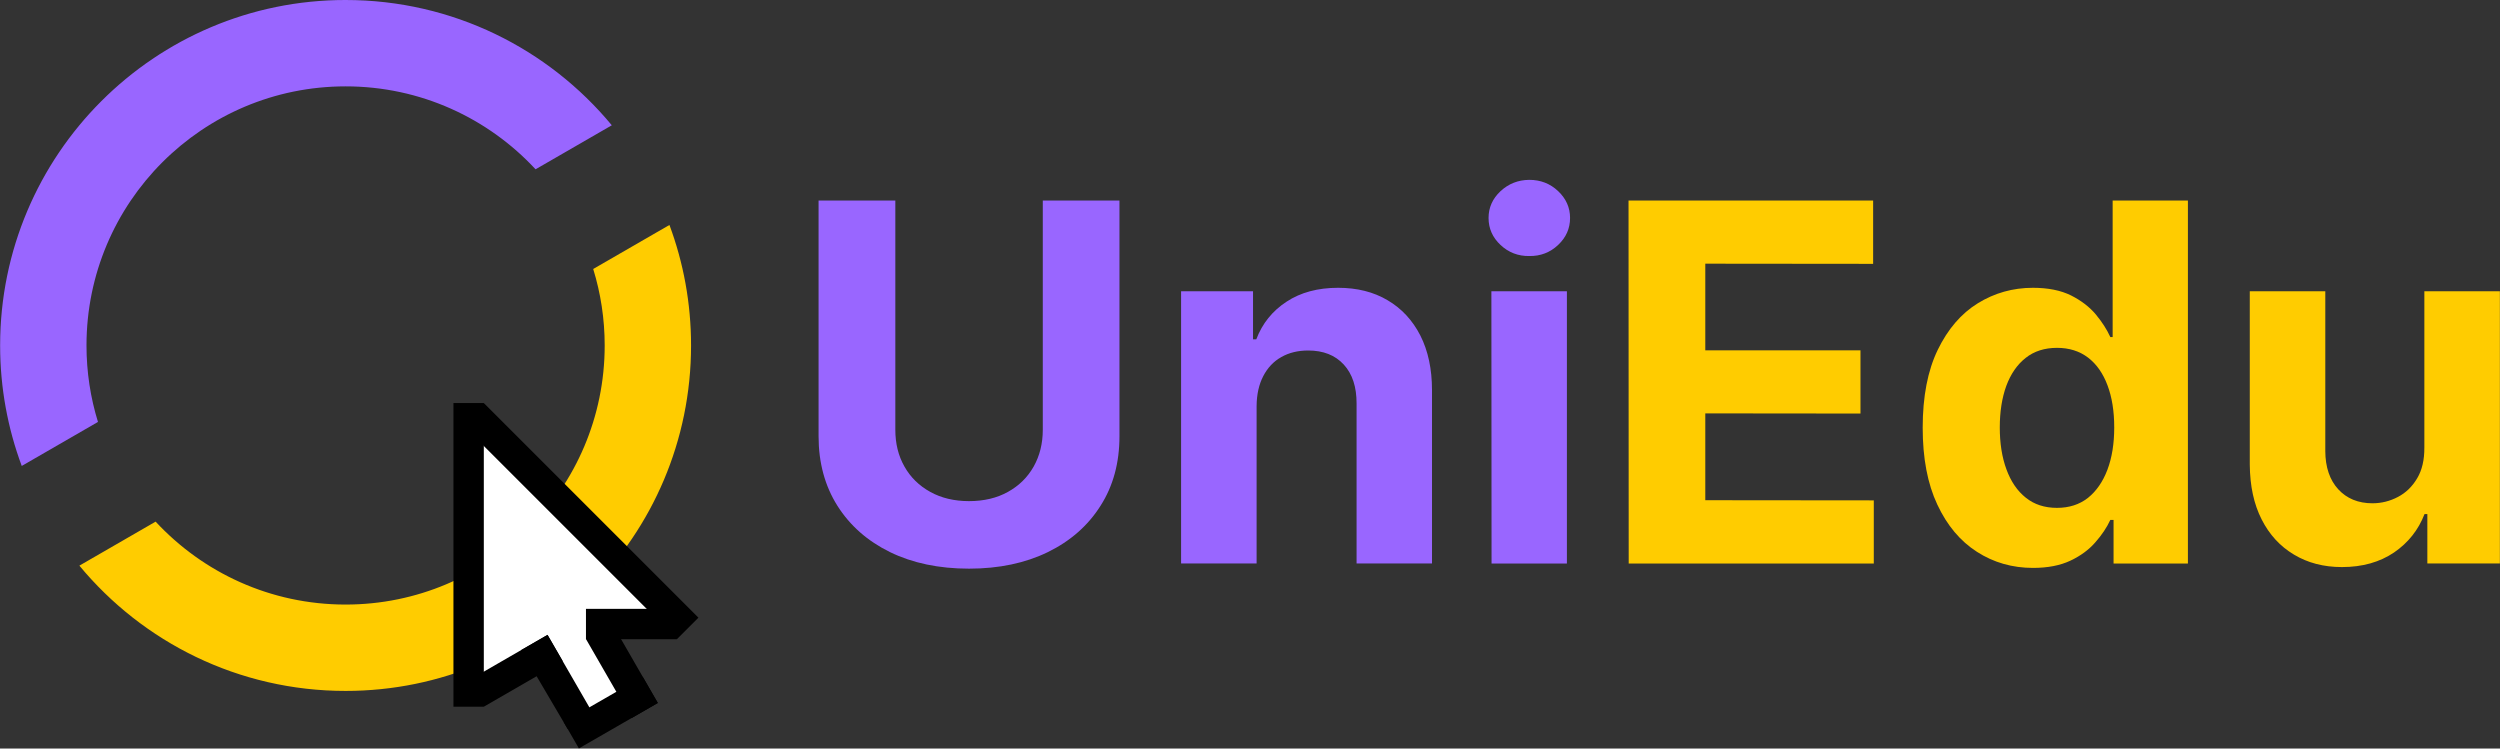 <?xml version="1.0" encoding="UTF-8"?>
<!DOCTYPE svg PUBLIC "-//W3C//DTD SVG 1.1//EN" "http://www.w3.org/Graphics/SVG/1.1/DTD/svg11.dtd">
<!-- Creator: CorelDRAW 2021 (64-Bit) -->
<svg xmlns="http://www.w3.org/2000/svg" xml:space="preserve" width="1002px" height="300px" version="1.1" style="shape-rendering:geometricPrecision; text-rendering:geometricPrecision; image-rendering:optimizeQuality; fill-rule:evenodd; clip-rule:evenodd"
viewBox="0 0 1002 299.999"
 xmlns:xlink="http://www.w3.org/1999/xlink"
 xmlns:xodm="http://www.corel.com/coreldraw/odm/2003">
 <rect x="0" y="0" width="1002" height="299.999" fill="#333333" stroke="none"/>
 <defs>
  <style type="text/css">
   <![CDATA[
    .fil3 {fill:black}
    .fil1 {fill:#9966FF}
    .fil0 {fill:#FFCC00}
    .fil2 {fill:white}
    .fil4 {fill:#9966FF;fill-rule:nonzero}
    .fil5 {fill:#FFCC00;fill-rule:nonzero}
   ]]>
  </style>
 </defs>
 <g id="Layer_x0020_1">
  <g id="_2102166877696">
   <g>
    <g>
     <path class="fil0" d="M268.313 90.169c5.597,15.036 8.662,31.306 8.662,48.293 0,76.47 -61.991,138.461 -138.462,138.461 -42.932,0 -81.301,-19.541 -106.697,-50.213l30.557 -17.642c18.965,20.442 46.056,33.239 76.14,33.239 57.353,0 103.847,-46.493 103.847,-103.845 0,-10.671 -1.611,-20.965 -4.601,-30.653l30.554 -17.64z"/>
     <path class="fil1" d="M138.513 0c42.933,0 81.3,19.541 106.697,50.213l-30.556 17.642c-18.965,-20.442 -46.056,-33.24 -76.141,-33.24 -57.352,0 -103.846,46.494 -103.846,103.847 0,10.67 1.612,20.963 4.601,30.652l-30.554 17.64c-5.597,-15.037 -8.662,-31.306 -8.662,-48.292 0,-76.471 61.991,-138.462 138.461,-138.462z"/>
    </g>
    <g>
     <rect class="fil2" transform="matrix(0.487 -0.237 0.281 0.41 211.986 255.128)" width="46.303" height="87.57"/>
     <polygon class="fil2" points="265.204,244.036 188.992,274.726 190.347,170.144 "/>
     <rect class="fil3" x="181.741" y="161.538" width="12.171" height="121.711"/>
     <polygon class="fil3" points="219.449,254.452 225.534,264.992 193.913,283.249 187.827,272.709 "/>
     <rect class="fil3" transform="matrix(0.43 -0.43 0.34 0.34 185.306 170.144)" width="20" height="253"/>
     <rect class="fil3" transform="matrix(-1.13368E-13 -0.609 0.144 -2.68599E-14 234.855 256.207)" width="20" height="253"/>
     <polygon class="fil3" points="237.705,286.073 227.504,292.159 208.908,260.537 219.449,254.452 "/>
     <rect class="fil3" transform="matrix(-0.527 0.304 -0.072 -0.125 263.653 281.743)" width="20" height="253"/>
     <rect class="fil3" transform="matrix(0.304 0.527 -0.125 0.072 257.567 271.203)" width="20" height="253"/>
    </g>
   </g>
   <path class="fil4" d="M417.948 80.383l30.733 0 0 94.466c0,10.6 -2.499,19.901 -7.566,27.834 -5.033,7.966 -12.067,14.166 -21.133,18.6 -9.034,4.4 -19.567,6.633 -31.6,6.633 -12.067,0 -22.634,-2.233 -31.667,-6.633 -9.033,-4.434 -16.067,-10.634 -21.1,-18.6 -5,-7.933 -7.533,-17.234 -7.533,-27.834l0 -94.466 30.766 0 0 91.833c0,5.567 1.2,10.467 3.667,14.8 2.433,4.3 5.867,7.667 10.333,10.134 4.434,2.466 9.634,3.699 15.534,3.699 5.966,0 11.166,-1.233 15.6,-3.699 4.433,-2.467 7.866,-5.834 10.3,-10.134 2.433,-4.333 3.666,-9.233 3.666,-14.8l0 -91.833z"/>
   <path id="_1" class="fil4" d="M503.648 162.783l0 63.067 -30.267 0 0 -109.101 28.834 0 0 19.267 1.3 0c2.4,-6.366 6.467,-11.4 12.133,-15.1 5.667,-3.733 12.567,-5.567 20.667,-5.567 7.567,0 14.167,1.634 19.8,4.967 5.633,3.3 10.033,8.033 13.167,14.167 3.1,6.133 4.666,13.433 4.666,21.9l0 69.467 -30.233 0 0 -64.067c0.033,-6.667 -1.667,-11.9 -5.133,-15.667 -3.467,-3.766 -8.2,-5.633 -14.267,-5.633 -4.067,0 -7.667,0.866 -10.767,2.633 -3.1,1.733 -5.5,4.3 -7.233,7.634 -1.734,3.333 -2.633,7.333 -2.667,12.033z"/>
   <path id="_2" class="fil4" d="M597.815 225.85l-0.067 -109.101 30.267 0 0 109.101 -30.2 0zm15.134 -123.234c-4.5,0.067 -8.334,-1.433 -11.534,-4.433 -3.2,-3 -4.8,-6.6 -4.8,-10.834 0,-4.166 1.6,-7.733 4.8,-10.733 3.2,-2.967 7.034,-4.5 11.534,-4.533 4.499,0 8.366,1.5 11.533,4.5 3.2,3.033 4.8,6.6 4.8,10.766 0,4.234 -1.6,7.834 -4.8,10.834 -3.167,3 -7.034,4.5 -11.533,4.433z"/>
   <polygon id="_3" class="fil5" points="652.782,225.85 652.715,80.383 750.749,80.383 750.749,105.749 683.482,105.683 683.482,140.416 745.682,140.416 745.682,165.749 683.482,165.683 683.482,200.483 751.015,200.549 751.015,225.85 "/>
   <path id="_4" class="fil5" d="M814.849 227.616c-8.267,0 -15.767,-2.133 -22.467,-6.433 -6.7,-4.267 -12,-10.6 -15.9,-18.934 -3.933,-8.366 -5.867,-18.633 -5.867,-30.799 0,-12.5 2,-22.901 6.034,-31.234 4.033,-8.3 9.366,-14.533 16.066,-18.667 6.7,-4.133 14.067,-6.2 22.067,-6.2 6.1,0 11.2,1.034 15.3,3.067 4.1,2.067 7.433,4.633 9.967,7.667 2.533,3.067 4.433,6.066 5.767,9l0.933 0 0 -54.7 30.166 0 0 145.467 -29.8 0 0 -17.467 -1.299 0c-1.401,3.033 -3.401,6.033 -6.001,8.966 -2.566,2.967 -5.9,5.434 -10,7.367 -4.1,1.934 -9.1,2.9 -14.966,2.9zm9.6 -24.066c4.866,0 9,-1.334 12.4,-4 3.366,-2.7 5.966,-6.434 7.8,-11.267 1.833,-4.833 2.733,-10.5 2.733,-16.967 0,-6.5 -0.9,-12.133 -2.7,-16.9 -1.8,-4.8 -4.4,-8.5 -7.8,-11.1 -3.433,-2.6 -7.567,-3.9 -12.433,-3.9 -4.967,0 -9.167,1.333 -12.567,4.033 -3.433,2.7 -6,6.467 -7.767,11.234 -1.733,4.8 -2.6,10.333 -2.6,16.633 0,6.334 0.867,11.933 2.667,16.8 1.767,4.833 4.333,8.633 7.733,11.334 3.367,2.733 7.567,4.1 12.534,4.1z"/>
   <path id="_5" class="fil5" d="M971.682 179.416l0 -62.667 30.267 0 0 109.101 -29.067 0 0 -19.801 -1.133 0c-2.467,6.367 -6.534,11.501 -12.234,15.4 -5.733,3.867 -12.666,5.834 -20.866,5.834 -7.3,0 -13.7,-1.667 -19.234,-5 -5.533,-3.3 -9.866,-8 -12.966,-14.133 -3.1,-6.101 -4.667,-13.4 -4.734,-21.934l0 -69.467 30.267 0 0 64.067c0.033,6.434 1.767,11.534 5.167,15.267 3.433,3.733 8,5.633 13.733,5.633 3.633,0 7.033,-0.867 10.2,-2.533 3.2,-1.667 5.766,-4.167 7.733,-7.5 1.967,-3.3 2.9,-7.4 2.867,-12.267z"/>
  </g>
 </g>
</svg>
